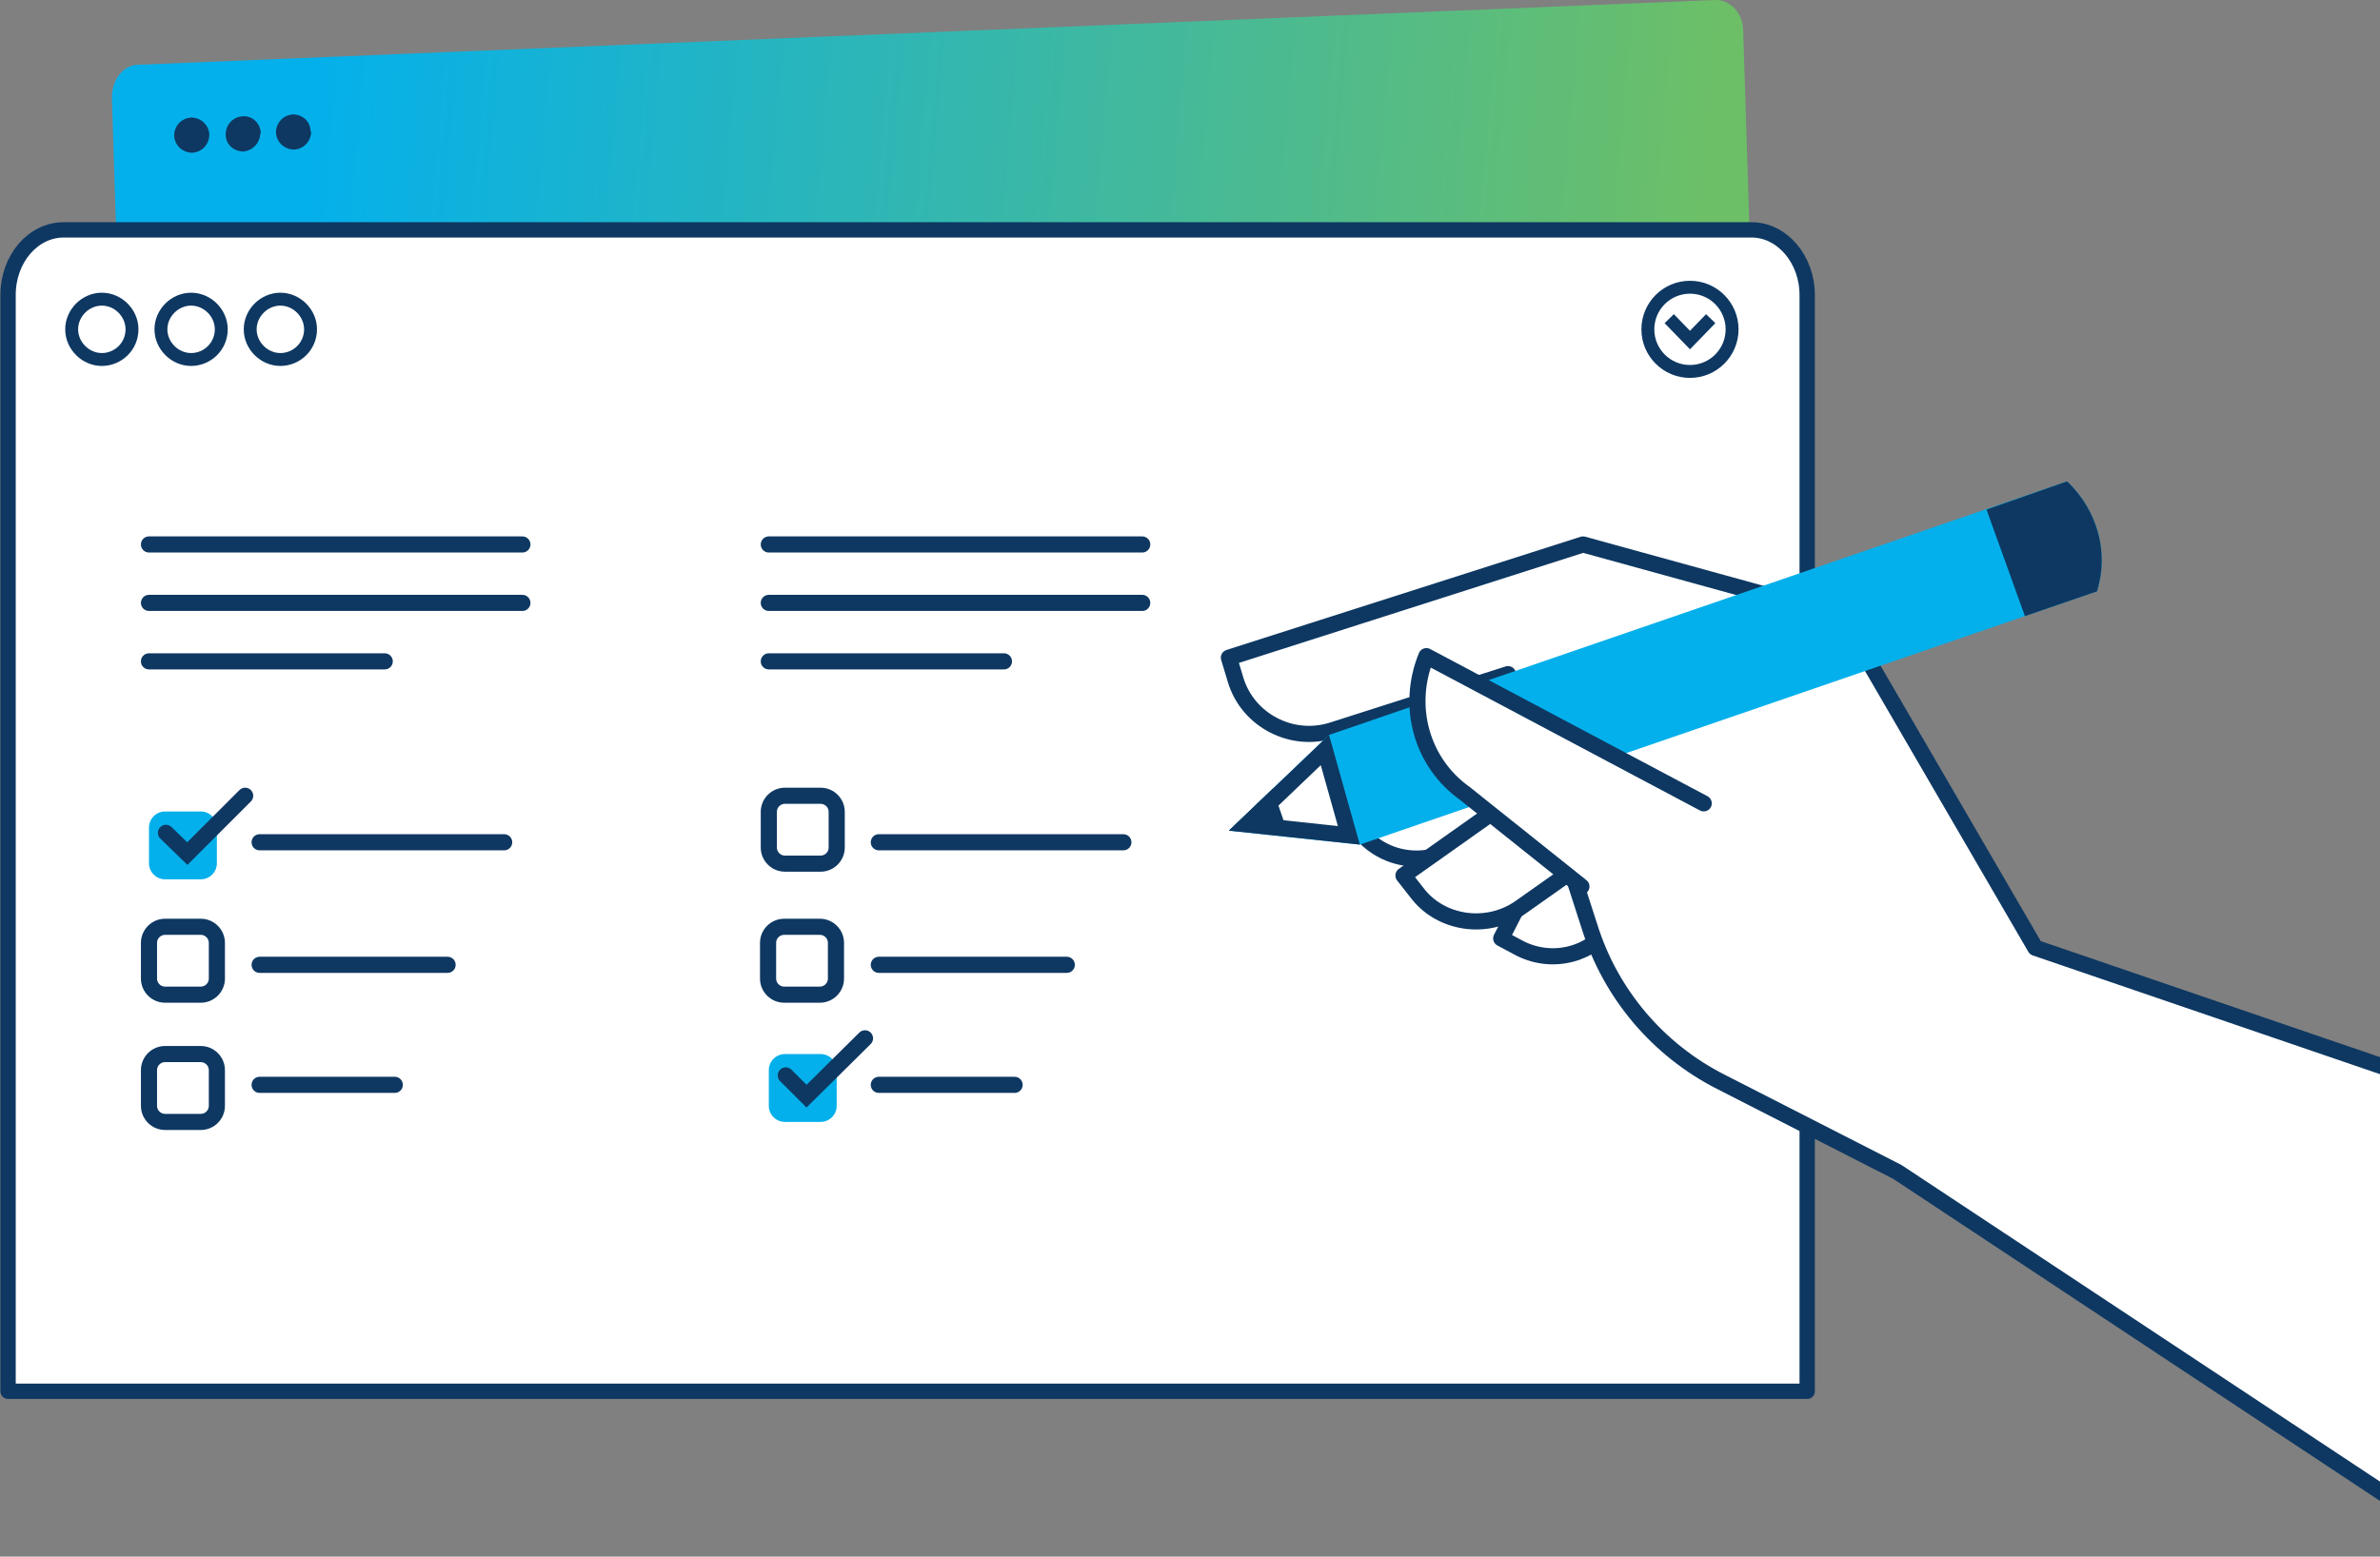 <svg width="295" height="193" viewBox="0 0 295 193" fill="none" xmlns="http://www.w3.org/2000/svg">
<rect x="0" y="0" width="295" height="193" fill="#808080" stroke="none"/>
<g clip-path="url(#clip0_815_9841)">
<path d="M214.041 128.334C217.314 128.178 219.885 125.451 219.807 122.101L216.067 3.821C216.067 1.639 214.431 -0.075 212.561 0.003L17.142 8.028C15.272 8.028 13.869 9.898 13.869 12.08L17.609 130.282C17.687 133.632 20.492 136.282 23.843 136.126L213.963 128.412L214.041 128.334Z" fill="url(#paint0_linear_815_9841)"/>
<path d="M25.946 16.676C25.946 17.845 25.089 18.858 23.843 18.936C22.674 18.936 21.661 18.079 21.583 16.832C21.583 15.663 22.44 14.65 23.687 14.572C24.855 14.572 25.868 15.429 25.946 16.676Z" fill="#0E3862"/>
<path d="M32.257 16.52C32.257 17.689 31.322 18.702 30.153 18.78C28.985 18.78 27.972 17.923 27.972 16.676C27.972 15.508 28.829 14.495 30.075 14.417C31.322 14.339 32.257 15.274 32.335 16.52H32.257Z" fill="#0E3862"/>
<path d="M38.568 16.287C38.568 17.456 37.711 18.469 36.465 18.547C35.296 18.547 34.283 17.69 34.205 16.443C34.205 15.274 35.062 14.261 36.309 14.184C37.478 14.184 38.491 15.041 38.491 16.287H38.568Z" fill="#0E3862"/>
<path d="M224 172.5V36.578C224 32.151 220.899 28.5 217.099 28.5H7.901C4.102 28.5 1 32.073 1 36.578V172.5H223.922H224Z" fill="white" stroke="#0E3862" stroke-width="1.9" stroke-linecap="round" stroke-linejoin="round"/>
<path d="M16.363 40.832C16.363 42.936 14.649 44.572 12.623 44.572C10.597 44.572 8.883 42.858 8.883 40.832C8.883 38.806 10.597 37.092 12.623 37.092C14.649 37.092 16.363 38.806 16.363 40.832Z" stroke="#0E3862" stroke-width="1.6"/>
<path d="M27.427 40.832C27.427 42.936 25.713 44.572 23.687 44.572C21.662 44.572 19.947 42.858 19.947 40.832C19.947 38.806 21.662 37.092 23.687 37.092C25.713 37.092 27.427 38.806 27.427 40.832Z" stroke="#0E3862" stroke-width="1.6"/>
<path d="M38.492 40.832C38.492 42.936 36.778 44.572 34.752 44.572C32.726 44.572 31.012 42.858 31.012 40.832C31.012 38.806 32.726 37.092 34.752 37.092C36.778 37.092 38.492 38.806 38.492 40.832Z" stroke="#0E3862" stroke-width="1.6"/>
<path d="M214.692 40.834C214.692 43.717 212.355 46.054 209.472 46.054C206.589 46.054 204.251 43.717 204.251 40.834C204.251 37.951 206.589 35.613 209.472 35.613C212.355 35.613 214.692 37.951 214.692 40.834Z" stroke="#0E3862" stroke-width="1.6"/>
<path d="M212.043 39.51L209.472 42.159L206.9 39.51" stroke="#0E3862" stroke-width="1.6"/>
<path d="M198.675 91.738L186.076 116.348L188.404 117.592C192.787 119.804 198.127 118.145 200.318 113.721L207.713 99.204L198.538 91.738H198.675Z" fill="white" stroke="#0E3862" stroke-width="2" stroke-linecap="round" stroke-linejoin="round"/>
<path d="M307.243 192.999L235.184 145.309L213.307 134.136C205.513 130.184 199.633 123.235 197.035 114.924L186.917 83.584L165.176 90.533C160.117 92.168 154.648 89.307 153.144 84.266L152.323 81.54L196.215 67.506L228.347 76.363L252.276 117.512L307.243 136.316" fill="white"/>
<path d="M307.243 192.999L235.184 145.309L213.307 134.136C205.513 130.184 199.633 123.235 197.035 114.924L186.917 83.584L165.176 90.533C160.117 92.168 154.648 89.307 153.144 84.266L152.323 81.54L196.215 67.506L228.347 76.363L252.276 117.512L307.243 136.316" stroke="#0E3862" stroke-width="2" stroke-linecap="round" stroke-linejoin="round"/>
<path d="M192.62 89.143L166.171 97.581L167.002 100.21C168.525 104.913 173.51 107.541 178.357 106.02L193.866 101.04L192.62 89.143Z" fill="white" stroke="#0E3862" stroke-width="2" stroke-linecap="round" stroke-linejoin="round"/>
<path d="M196.48 92.606L173.96 108.549L175.638 110.692C178.576 114.578 184.311 115.382 188.367 112.568L201.655 103.19L196.619 92.739L196.48 92.606Z" fill="white" stroke="#0E3862" stroke-width="2" stroke-linecap="round" stroke-linejoin="round"/>
<path d="M256.116 59.717L164.735 91.125L152.323 102.99L168.553 104.721L259.935 73.313L260.207 72.225C261.162 67.875 259.798 63.388 256.661 60.125L256.252 59.717H256.116Z" fill="#04B0EB"/>
<path d="M167.191 103.57L154.571 102.225L164.222 92.998L167.191 103.57Z" fill="white" stroke="#0E3862" stroke-width="2"/>
<path d="M157.751 97.797L152.323 102.99L159.68 103.422L157.751 97.797Z" fill="#0E3862"/>
<path d="M256.115 59.717L246.227 63.179L250.987 76.389L259.934 73.313L260.207 72.225C261.162 67.875 259.798 63.388 256.661 60.125L256.252 59.717H256.115Z" fill="#0E3862"/>
<path d="M211.175 99.604L176.8 81.353C174.228 87.623 176.258 94.589 181.536 98.35L196.017 109.914" fill="white"/>
<path d="M211.175 99.604L176.8 81.353C174.228 87.623 176.258 94.589 181.536 98.35L196.017 109.914" stroke="#0E3862" stroke-width="2" stroke-linecap="round" stroke-linejoin="round"/>
<path d="M64.75 67.506H18.467" stroke="#0E3862" stroke-width="2" stroke-linecap="round" stroke-linejoin="round"/>
<path d="M64.75 74.752H18.467" stroke="#0E3862" stroke-width="2" stroke-linecap="round" stroke-linejoin="round"/>
<path d="M47.686 82H18.467" stroke="#0E3862" stroke-width="2" stroke-linecap="round" stroke-linejoin="round"/>
<path d="M141.578 67.506H95.294" stroke="#0E3862" stroke-width="2" stroke-linecap="round" stroke-linejoin="round"/>
<path d="M141.578 74.752H95.294" stroke="#0E3862" stroke-width="2" stroke-linecap="round" stroke-linejoin="round"/>
<path d="M124.436 82H95.294" stroke="#0E3862" stroke-width="2" stroke-linecap="round" stroke-linejoin="round"/>
<path d="M24.882 100.611H20.467C19.362 100.611 18.467 101.507 18.467 102.611V107.026C18.467 108.131 19.362 109.026 20.467 109.026H24.882C25.986 109.026 26.882 108.131 26.882 107.026V102.611C26.882 101.507 25.986 100.611 24.882 100.611Z" fill="#04B0EB"/>
<path d="M24.882 130.689H20.467C19.362 130.689 18.467 131.585 18.467 132.689V137.105C18.467 138.209 19.362 139.105 20.467 139.105H24.882C25.986 139.105 26.882 138.209 26.882 137.105V132.689C26.882 131.585 25.986 130.689 24.882 130.689Z" stroke="#0E3862" stroke-width="2" stroke-linecap="round" stroke-linejoin="round"/>
<path d="M24.882 114.91H20.467C19.362 114.91 18.467 115.806 18.467 116.91V121.325C18.467 122.43 19.362 123.325 20.467 123.325H24.882C25.986 123.325 26.882 122.43 26.882 121.325V116.91C26.882 115.806 25.986 114.91 24.882 114.91Z" stroke="#0E3862" stroke-width="2" stroke-linecap="round" stroke-linejoin="round"/>
<path d="M101.617 114.91H97.202C96.098 114.91 95.202 115.806 95.202 116.91V121.325C95.202 122.43 96.098 123.325 97.202 123.325H101.617C102.722 123.325 103.617 122.43 103.617 121.325V116.91C103.617 115.806 102.722 114.91 101.617 114.91Z" stroke="#0E3862" stroke-width="2" stroke-linecap="round" stroke-linejoin="round"/>
<path d="M32.181 104.43H62.491" stroke="#0E3862" stroke-width="2" stroke-miterlimit="10" stroke-linecap="round"/>
<path d="M20.57 103.261L23.22 105.833L30.388 98.664" stroke="#0E3862" stroke-width="2" stroke-miterlimit="10" stroke-linecap="round"/>
<path d="M32.181 119.625H55.478" stroke="#0E3862" stroke-width="2" stroke-miterlimit="10" stroke-linecap="round"/>
<path d="M32.181 134.506H48.933" stroke="#0E3862" stroke-width="2" stroke-miterlimit="10" stroke-linecap="round"/>
<path d="M101.709 130.688H97.294C96.189 130.688 95.294 131.583 95.294 132.688V137.103C95.294 138.207 96.189 139.103 97.294 139.103H101.709C102.814 139.103 103.709 138.207 103.709 137.103V132.688C103.709 131.583 102.814 130.688 101.709 130.688Z" fill="#04B0EB"/>
<path d="M101.709 98.664H97.294C96.189 98.664 95.294 99.559 95.294 100.664V105.079C95.294 106.184 96.189 107.079 97.294 107.079H101.709C102.814 107.079 103.709 106.184 103.709 105.079V100.664C103.709 99.559 102.814 98.664 101.709 98.664Z" stroke="#0E3862" stroke-width="2" stroke-linecap="round" stroke-linejoin="round"/>
<path d="M108.93 104.43H139.24" stroke="#0E3862" stroke-width="2" stroke-miterlimit="10" stroke-linecap="round"/>
<path d="M97.397 133.337L99.969 135.909L107.215 128.74" stroke="#0E3862" stroke-width="2" stroke-miterlimit="10" stroke-linecap="round"/>
<path d="M108.93 119.625H132.227" stroke="#0E3862" stroke-width="2" stroke-miterlimit="10" stroke-linecap="round"/>
<path d="M108.93 134.506H125.76" stroke="#0E3862" stroke-width="2" stroke-miterlimit="10" stroke-linecap="round"/>
</g>
<defs>
<linearGradient id="paint0_linear_815_9841" x1="40" y1="-2.82812e-06" x2="212" y2="15" gradientUnits="userSpaceOnUse">
<stop stop-color="#04B0EB"/>
<stop offset="1" stop-color="#6CBF67"/>
</linearGradient>
<clipPath id="clip0_815_9841">
<rect width="295" height="193" fill="white"/>
</clipPath>
</defs>
</svg>
